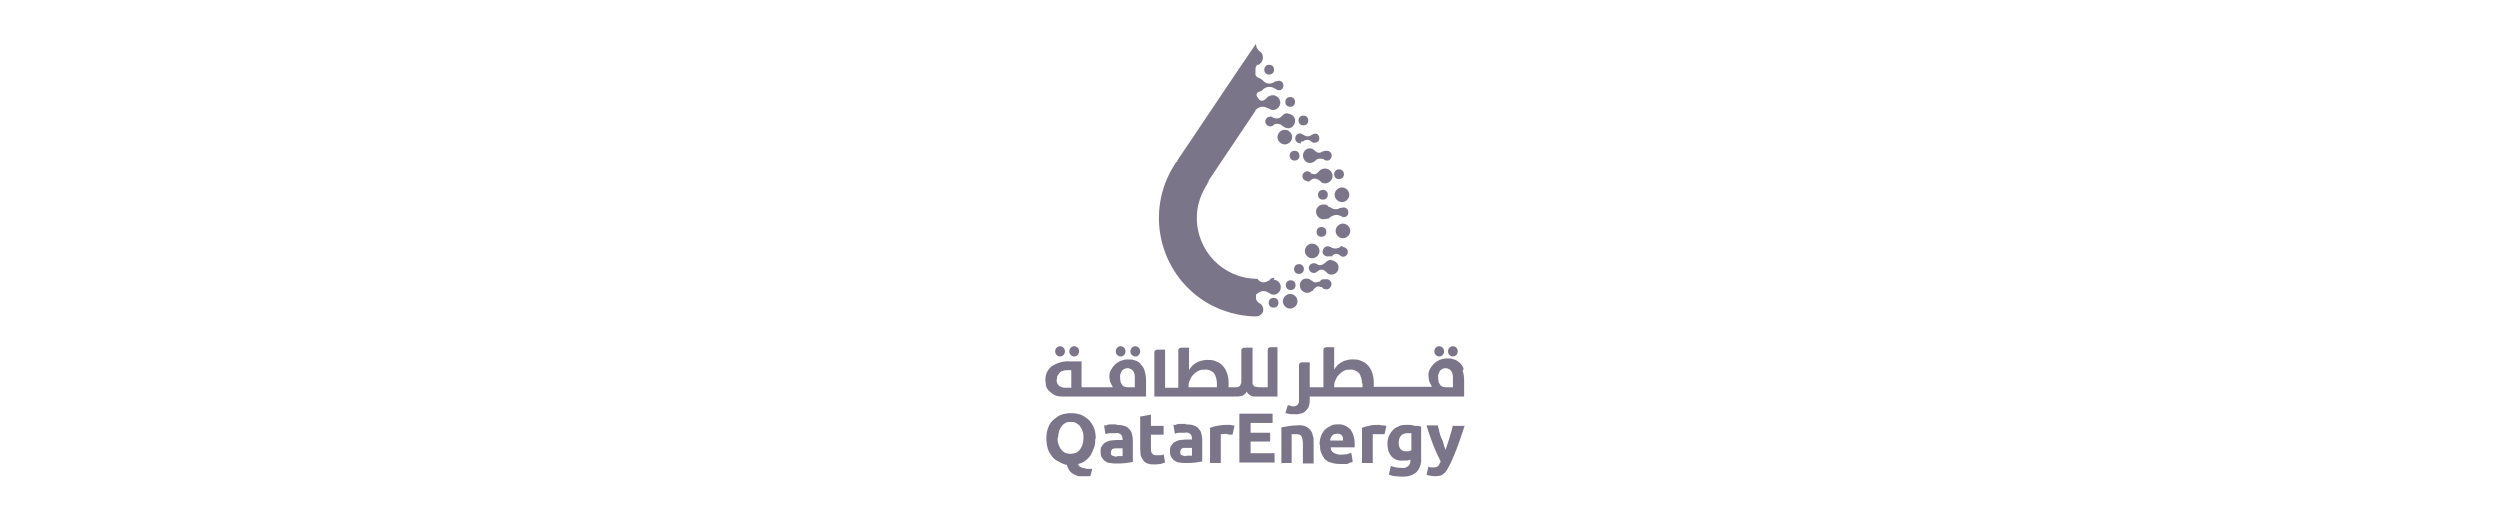 <svg width="231" height="48" viewBox="0 0 231 48" fill="none" xmlns="http://www.w3.org/2000/svg">
<g clip-path="url(#clip0_1262_328)">
<path d="M134.247 39.305C134.202 39.485 134.157 39.666 134.112 39.846L133.931 40.433C133.886 40.659 133.796 40.84 133.751 41.02C133.705 41.201 133.615 41.382 133.57 41.562C133.525 41.382 133.435 41.246 133.389 41.02C133.344 40.795 133.254 40.614 133.164 40.433C133.073 40.253 133.028 40.027 132.983 39.846C132.938 39.666 132.893 39.44 132.848 39.305H131.809C131.99 39.937 132.216 40.524 132.441 41.156C132.667 41.697 132.893 42.194 133.119 42.646C133.073 42.781 132.983 42.916 132.893 43.052C132.802 43.142 132.622 43.187 132.486 43.187C132.396 43.187 132.306 43.187 132.261 43.187C132.17 43.187 132.08 43.187 131.99 43.097L131.809 43.865C131.9 43.865 132.035 43.955 132.125 43.955C132.261 43.955 132.396 44 132.532 44C132.712 44 132.848 44 133.028 43.955C133.164 43.955 133.299 43.865 133.389 43.774C133.525 43.684 133.615 43.548 133.705 43.413C133.796 43.233 133.886 43.097 133.976 42.916C134.247 42.375 134.473 41.788 134.699 41.201C134.924 40.614 135.105 39.982 135.331 39.35H134.337L134.247 39.305ZM131.358 39.44L131.042 39.35H130.681C130.681 39.305 130.319 39.26 130.319 39.26H129.958C129.687 39.26 129.462 39.26 129.236 39.395C129.01 39.485 128.83 39.576 128.694 39.756C128.559 39.892 128.423 40.072 128.333 40.298C128.243 40.524 128.198 40.749 128.198 40.975C128.198 41.427 128.288 41.833 128.559 42.149C128.83 42.465 129.236 42.6 129.642 42.555C129.778 42.555 129.868 42.555 130.003 42.555C130.094 42.555 130.229 42.51 130.319 42.465V42.6C130.319 42.781 130.274 42.916 130.139 43.052C129.958 43.187 129.778 43.278 129.552 43.233C129.191 43.233 128.83 43.187 128.514 43.052L128.333 43.865C128.514 43.91 128.739 44 128.92 44C129.146 44 129.326 44.045 129.552 44.045C130.049 44.045 130.5 43.955 130.861 43.639C131.177 43.323 131.358 42.826 131.313 42.375V39.485L131.358 39.44ZM129.236 40.93C129.236 40.704 129.281 40.479 129.416 40.298C129.552 40.117 129.778 40.027 130.003 40.027H130.41V41.607C130.319 41.607 130.274 41.697 130.184 41.697C130.094 41.697 130.003 41.697 129.913 41.697C129.462 41.697 129.236 41.427 129.236 40.885M128.107 39.35C128.062 39.35 127.972 39.35 127.927 39.305H127.701L127.475 39.26H127.295C127.024 39.26 126.753 39.26 126.482 39.35C126.256 39.395 126.076 39.44 125.85 39.531V42.781H126.843V40.117C126.888 40.117 126.979 40.117 127.024 40.117C127.114 40.117 127.159 40.117 127.249 40.117C127.385 40.117 127.52 40.117 127.611 40.117H127.927C127.927 40.163 128.107 39.35 128.107 39.35ZM121.967 41.066C121.967 41.291 121.967 41.562 122.058 41.788C122.148 42.014 122.238 42.194 122.374 42.375C122.554 42.555 122.735 42.691 122.961 42.736C123.231 42.826 123.502 42.871 123.773 42.871C123.909 42.871 123.999 42.871 124.134 42.871H124.495C124.586 42.826 124.676 42.781 124.766 42.736C124.857 42.736 124.902 42.736 124.992 42.646L124.857 41.833C124.721 41.878 124.586 41.923 124.45 41.968C124.27 41.968 124.089 42.014 123.909 42.014C123.683 42.014 123.457 41.968 123.231 41.833C123.051 41.743 122.961 41.562 122.961 41.336H125.173V40.975C125.173 40.479 125.037 40.027 124.766 39.666C124.45 39.35 124.044 39.169 123.593 39.214C123.367 39.214 123.186 39.214 122.961 39.35C122.78 39.44 122.599 39.531 122.419 39.711C122.238 39.892 122.148 40.072 122.058 40.298C121.967 40.569 121.922 40.84 121.922 41.111M122.915 40.704C122.915 40.614 122.915 40.524 122.961 40.479C122.961 40.388 123.051 40.343 123.096 40.253C123.141 40.208 123.231 40.117 123.277 40.117C123.367 40.117 123.457 40.072 123.547 40.072C123.638 40.072 123.728 40.072 123.818 40.117C123.909 40.117 123.954 40.208 123.999 40.253C124.044 40.298 124.089 40.388 124.089 40.479C124.089 40.569 124.089 40.659 124.089 40.704H122.78H122.915ZM118.356 42.781H119.349V40.117H119.575H119.8C119.981 40.117 120.161 40.163 120.252 40.298C120.342 40.524 120.387 40.749 120.387 40.975V42.826H121.38V40.84C121.38 40.614 121.38 40.388 121.29 40.208C121.29 40.027 121.155 39.846 121.064 39.711C120.929 39.576 120.793 39.44 120.613 39.395C120.387 39.305 120.116 39.26 119.891 39.305C119.394 39.305 118.897 39.395 118.401 39.485V42.871L118.356 42.781ZM114.518 42.781V38.221H117.588V39.079H115.556V39.982H117.362V40.795H115.556V41.878H117.769V42.736H114.518V42.781Z" fill="#7A7588"/>
<path d="M113.885 40.163H113.569C113.389 40.072 113.163 40.072 112.983 40.117C112.937 40.117 112.847 40.117 112.802 40.117V42.781H111.809V39.531C112.034 39.44 112.215 39.395 112.441 39.35C112.712 39.305 112.983 39.26 113.253 39.26H113.66L113.885 39.305C113.931 39.305 114.021 39.305 114.066 39.35L113.885 40.163ZM109.551 39.215C109.777 39.215 110.048 39.215 110.274 39.305C110.454 39.35 110.59 39.44 110.725 39.576C110.861 39.711 110.951 39.846 110.996 40.027C111.041 40.208 111.086 40.433 111.086 40.614V42.646C110.951 42.646 110.77 42.691 110.499 42.736C110.183 42.781 109.913 42.781 109.597 42.781C109.371 42.781 109.19 42.781 108.964 42.736C108.784 42.736 108.648 42.646 108.513 42.555C108.378 42.465 108.287 42.33 108.197 42.194C108.107 42.014 108.107 41.833 108.107 41.652C108.107 41.472 108.107 41.291 108.242 41.156C108.332 41.02 108.423 40.885 108.558 40.84C108.694 40.749 108.829 40.704 109.01 40.659C109.19 40.659 109.371 40.614 109.551 40.614C109.642 40.614 109.777 40.614 109.913 40.614C110.003 40.614 110.093 40.614 110.138 40.614V40.524C110.138 40.388 110.093 40.208 110.003 40.117C109.867 39.982 109.687 39.937 109.461 39.982C109.281 39.982 109.145 39.982 108.964 39.982C108.829 39.982 108.694 40.027 108.558 40.072L108.423 39.26H108.648C108.648 39.215 108.919 39.169 108.919 39.169H109.235C109.326 39.169 109.461 39.169 109.597 39.169M109.642 42.104H110.138V41.382H109.958H109.732C109.642 41.382 109.551 41.382 109.461 41.382C109.371 41.382 109.326 41.382 109.235 41.427C109.19 41.427 109.145 41.517 109.1 41.562C109.1 41.607 109.055 41.697 109.055 41.743C109.055 41.878 109.055 42.014 109.19 42.059C109.326 42.104 109.461 42.149 109.597 42.149M105.353 38.492L106.346 38.312V39.35H107.52V40.163H106.346V41.382C106.346 41.562 106.346 41.743 106.436 41.878C106.527 42.014 106.707 42.104 106.888 42.059C106.978 42.059 107.113 42.059 107.204 42.059C107.294 42.059 107.429 42.059 107.52 41.968L107.655 42.736C107.52 42.781 107.384 42.826 107.249 42.871C107.068 42.871 106.888 42.916 106.707 42.916C106.481 42.916 106.256 42.916 106.03 42.826C105.849 42.781 105.714 42.646 105.624 42.51C105.533 42.375 105.443 42.239 105.398 42.059C105.398 41.878 105.353 41.652 105.353 41.427V38.492ZM103.141 39.26C103.366 39.26 103.637 39.26 103.863 39.35C104.043 39.395 104.179 39.485 104.314 39.621C104.45 39.756 104.54 39.892 104.585 40.072C104.63 40.253 104.676 40.479 104.676 40.659V42.691C104.54 42.691 104.36 42.736 104.089 42.781C103.773 42.826 103.502 42.826 103.186 42.826C102.96 42.826 102.779 42.826 102.554 42.781C102.373 42.781 102.238 42.691 102.102 42.6C101.967 42.51 101.876 42.375 101.786 42.239C101.696 42.059 101.696 41.878 101.696 41.697C101.696 41.517 101.696 41.336 101.831 41.201C101.922 41.066 102.012 40.93 102.147 40.885C102.283 40.795 102.418 40.749 102.599 40.704C102.779 40.704 102.96 40.659 103.141 40.659C103.231 40.659 103.366 40.659 103.502 40.659C103.592 40.659 103.682 40.659 103.727 40.659V40.569C103.727 40.433 103.682 40.253 103.592 40.163C103.457 40.027 103.231 39.982 103.05 40.027C102.87 40.027 102.734 40.027 102.554 40.027C102.418 40.027 102.283 40.072 102.147 40.117L102.012 39.305H102.238C102.238 39.26 102.508 39.215 102.508 39.215H102.825C102.915 39.215 103.05 39.215 103.186 39.215M103.231 42.149H103.727V41.427H103.547H103.321C103.231 41.427 103.141 41.427 103.05 41.427C102.96 41.427 102.915 41.427 102.825 41.472C102.779 41.472 102.734 41.562 102.689 41.607C102.689 41.652 102.644 41.743 102.644 41.788C102.644 41.923 102.644 42.059 102.779 42.104C102.915 42.149 103.05 42.194 103.186 42.194M101.199 40.569C101.199 40.84 101.199 41.156 101.064 41.427C100.974 41.652 100.883 41.878 100.748 42.104C100.612 42.284 100.432 42.465 100.251 42.6C100.071 42.736 99.845 42.826 99.619 42.871C99.619 42.962 99.709 43.052 99.754 43.097C99.845 43.142 99.935 43.187 100.025 43.233C100.161 43.233 100.296 43.278 100.432 43.323H100.928C100.928 43.368 100.703 44.136 100.703 44.136C100.387 44.136 100.116 44.136 99.845 44.045C99.619 44.045 99.439 43.91 99.213 43.819C99.032 43.729 98.897 43.594 98.806 43.458C98.716 43.323 98.626 43.142 98.581 42.962C98.31 42.916 98.039 42.781 97.813 42.646C97.588 42.555 97.362 42.375 97.226 42.194C97.046 41.968 96.91 41.743 96.82 41.472C96.73 41.156 96.685 40.84 96.685 40.524C96.685 40.163 96.73 39.801 96.865 39.485C96.956 39.215 97.136 38.944 97.362 38.763C97.588 38.582 97.813 38.402 98.084 38.312C98.355 38.221 98.671 38.176 98.942 38.176C99.258 38.176 99.574 38.221 99.845 38.312C100.116 38.402 100.341 38.582 100.567 38.763C100.793 38.989 100.928 39.215 101.064 39.485C101.199 39.801 101.244 40.163 101.244 40.524M97.723 40.479C97.723 40.704 97.723 40.885 97.813 41.066C97.858 41.246 97.949 41.382 98.039 41.517C98.129 41.652 98.265 41.743 98.4 41.833C98.716 41.968 99.077 41.968 99.439 41.833C99.574 41.743 99.709 41.652 99.8 41.517C99.89 41.382 99.98 41.246 100.025 41.066C100.071 40.885 100.116 40.659 100.116 40.479C100.116 40.253 100.116 40.072 100.025 39.846C99.98 39.666 99.89 39.531 99.8 39.395C99.709 39.26 99.574 39.169 99.439 39.079C99.258 38.989 99.123 38.989 98.942 38.989C98.761 38.989 98.581 38.989 98.445 39.079C98.31 39.169 98.174 39.26 98.084 39.395C97.994 39.531 97.903 39.666 97.858 39.846C97.813 40.027 97.768 40.253 97.768 40.433" fill="#7A7588"/>
<path d="M118.039 32.081V36.641H116.052C115.872 36.641 115.691 36.641 115.556 36.551C115.42 36.461 115.285 36.37 115.195 36.19C115.104 36.37 114.969 36.461 114.834 36.551C114.653 36.596 114.472 36.641 114.337 36.641H106.662V32.578C106.662 32.307 106.933 32.307 106.933 32.307H107.655V35.828H108.874V32.397C108.874 32.126 109.145 32.126 109.145 32.126H109.867V34.203C109.913 34.113 110.003 33.977 110.093 33.887C110.183 33.752 110.319 33.661 110.454 33.571C110.59 33.481 110.77 33.391 110.951 33.345C111.131 33.3 111.312 33.255 111.538 33.255C111.764 33.255 112.034 33.255 112.26 33.345C112.486 33.436 112.712 33.526 112.892 33.706C113.073 33.887 113.253 34.113 113.344 34.384C113.479 34.7 113.524 35.061 113.524 35.377V35.783H114.156C114.247 35.783 114.337 35.783 114.427 35.738C114.517 35.738 114.563 35.648 114.608 35.603C114.608 35.512 114.698 35.422 114.698 35.377C114.698 35.242 114.698 35.151 114.698 35.016V32.397C114.698 32.126 114.969 32.126 115.014 32.126H115.736V35.016C115.736 35.151 115.736 35.242 115.736 35.377C115.736 35.467 115.736 35.558 115.827 35.603C115.827 35.648 115.917 35.738 116.007 35.738C116.098 35.738 116.188 35.783 116.323 35.783H117.136V32.352C117.136 32.081 117.407 32.081 117.407 32.081H118.129H118.039ZM112.441 35.422C112.441 35.106 112.35 34.745 112.17 34.474C111.944 34.248 111.628 34.113 111.312 34.158C111.086 34.158 110.906 34.158 110.68 34.293C110.499 34.384 110.364 34.519 110.229 34.655C110.093 34.79 110.003 34.971 109.913 35.196C109.822 35.377 109.822 35.603 109.822 35.783H112.441V35.422ZM104.901 32.939C105.037 32.939 105.127 32.894 105.217 32.804C105.398 32.623 105.398 32.307 105.217 32.126C105.127 32.036 104.992 31.991 104.901 31.991C104.766 31.991 104.676 32.036 104.585 32.126C104.405 32.307 104.405 32.623 104.585 32.804C104.676 32.894 104.811 32.939 104.901 32.939ZM105.398 33.661C105.578 33.842 105.714 34.023 105.759 34.248C105.849 34.519 105.894 34.835 105.894 35.151V36.641H98.355C98.039 36.641 97.723 36.641 97.452 36.506C97.271 36.415 97.091 36.28 96.91 36.099C96.775 35.964 96.684 35.783 96.639 35.603C96.639 35.422 96.594 35.287 96.594 35.106C96.594 34.609 96.775 34.158 97.181 33.842C97.678 33.526 98.265 33.345 98.852 33.391H99.935V35.783H102.87H102.824C102.779 35.648 102.734 35.603 102.689 35.512C102.644 35.422 102.599 35.332 102.554 35.196C102.554 35.061 102.508 34.925 102.508 34.835C102.508 34.609 102.508 34.429 102.644 34.203C102.734 34.023 102.87 33.842 103.005 33.706C103.141 33.571 103.321 33.436 103.547 33.345C103.773 33.255 103.998 33.21 104.224 33.21C104.45 33.21 104.676 33.21 104.856 33.3C105.082 33.345 105.262 33.481 105.398 33.616M98.942 34.203H98.671C98.49 34.203 98.31 34.203 98.174 34.293C98.039 34.293 97.949 34.384 97.858 34.519C97.768 34.609 97.723 34.7 97.678 34.79C97.678 34.88 97.678 34.971 97.633 35.106C97.633 35.287 97.678 35.512 97.858 35.648C98.039 35.783 98.219 35.828 98.445 35.828H98.987V34.248L98.942 34.203ZM104.856 34.925C104.856 34.7 104.856 34.474 104.676 34.248C104.45 33.977 103.998 33.932 103.727 34.203C103.727 34.203 103.682 34.203 103.682 34.248C103.547 34.429 103.457 34.655 103.502 34.925C103.502 35.061 103.502 35.151 103.547 35.287C103.547 35.377 103.637 35.467 103.682 35.558C103.727 35.648 103.818 35.693 103.908 35.738C103.998 35.738 104.089 35.783 104.179 35.783H104.856V34.925ZM103.547 32.939C103.682 32.939 103.773 32.894 103.863 32.804C104.043 32.623 104.043 32.307 103.863 32.126C103.773 32.036 103.637 31.991 103.547 31.991C103.411 31.991 103.321 32.036 103.231 32.126C103.05 32.307 103.05 32.623 103.231 32.804C103.321 32.894 103.457 32.939 103.547 32.939ZM99.258 32.939C99.393 32.939 99.484 32.894 99.574 32.804C99.754 32.623 99.754 32.307 99.574 32.126C99.484 32.036 99.348 31.991 99.258 31.991C99.123 31.991 99.032 32.036 98.942 32.126C98.761 32.307 98.761 32.623 98.942 32.804C99.032 32.894 99.168 32.939 99.258 32.939ZM97.949 32.939C97.813 32.939 97.723 32.894 97.633 32.804C97.452 32.623 97.452 32.307 97.633 32.126C97.723 32.036 97.858 31.991 97.949 31.991C98.084 31.991 98.174 32.036 98.265 32.126C98.445 32.307 98.445 32.623 98.265 32.804C98.174 32.894 98.039 32.939 97.949 32.939Z" fill="#7A7588"/>
<path d="M132.983 32.939C133.118 32.939 133.209 32.894 133.299 32.804C133.48 32.623 133.48 32.307 133.299 32.126C133.209 32.036 133.073 31.991 132.983 31.991C132.847 31.991 132.757 32.036 132.667 32.126C132.486 32.307 132.486 32.623 132.667 32.804C132.757 32.894 132.893 32.939 132.983 32.939ZM135.15 34.248C135.24 34.519 135.285 34.835 135.285 35.151V36.641H121.019V36.867C121.019 37.093 121.019 37.318 120.929 37.544C120.884 37.725 120.748 37.86 120.613 37.995C120.477 38.131 120.342 38.176 120.161 38.221C119.981 38.266 119.8 38.312 119.62 38.266C119.529 38.266 119.394 38.266 119.303 38.266C119.213 38.266 119.123 38.266 119.033 38.221C118.987 38.221 118.897 38.221 118.852 38.176H118.762L118.987 37.454H119.168C119.258 37.544 119.349 37.544 119.484 37.544C119.62 37.544 119.755 37.544 119.89 37.409C119.981 37.273 120.071 37.138 120.026 37.002V33.752C120.026 33.481 120.297 33.481 120.297 33.481H121.019V35.783H122.283V32.352C122.283 32.081 122.554 32.081 122.554 32.081H123.276V34.158C123.322 34.068 123.412 33.932 123.502 33.842C123.592 33.706 123.728 33.616 123.863 33.526C123.999 33.436 124.179 33.345 124.36 33.3C124.541 33.255 124.721 33.21 124.947 33.21C125.173 33.21 125.443 33.21 125.669 33.3C125.895 33.391 126.121 33.481 126.301 33.661C126.482 33.842 126.662 34.068 126.753 34.339C126.888 34.655 126.933 35.016 126.933 35.332V35.738H132.351H132.306C132.261 35.603 132.215 35.558 132.17 35.467C132.125 35.377 132.08 35.287 132.035 35.151C132.035 35.016 131.99 34.88 131.99 34.745C131.99 34.519 131.99 34.339 132.125 34.113C132.215 33.932 132.351 33.752 132.486 33.616C132.622 33.481 132.802 33.345 133.028 33.255C133.254 33.165 133.48 33.12 133.705 33.12C133.931 33.12 134.157 33.12 134.337 33.21C134.563 33.255 134.744 33.391 134.879 33.526C135.06 33.706 135.195 33.887 135.24 34.113M125.85 35.422C125.85 35.106 125.759 34.745 125.579 34.474C125.353 34.248 125.037 34.113 124.721 34.158C124.495 34.158 124.315 34.158 124.134 34.293C123.954 34.384 123.818 34.519 123.683 34.655C123.547 34.79 123.457 34.971 123.367 35.196C123.276 35.377 123.276 35.603 123.276 35.783H125.895V35.422H125.85ZM134.247 34.925C134.247 34.7 134.247 34.474 134.066 34.248C133.841 33.977 133.389 33.932 133.118 34.203C133.118 34.203 133.073 34.203 133.073 34.248C132.938 34.429 132.847 34.655 132.893 34.925C132.893 35.061 132.893 35.151 132.938 35.287C132.938 35.377 133.028 35.467 133.073 35.558C133.118 35.648 133.209 35.693 133.299 35.738C133.389 35.738 133.48 35.783 133.57 35.783H134.247V34.925ZM134.247 32.939C134.112 32.939 134.021 32.894 133.931 32.804C133.75 32.623 133.75 32.307 133.931 32.126C134.021 32.036 134.157 31.991 134.247 31.991C134.382 31.991 134.473 32.036 134.563 32.126C134.744 32.307 134.744 32.623 134.563 32.804C134.473 32.894 134.337 32.939 134.247 32.939Z" fill="#7A7588"/>
<path d="M117.768 25.67C117.633 25.67 117.498 25.67 117.362 25.806L117.272 25.941H117.181C116.82 26.212 116.369 26.077 116.188 25.761H116.098C112.983 25.716 110.545 23.142 110.59 20.072C110.59 19.124 110.861 18.221 111.312 17.409C111.403 17.228 111.493 17.093 111.583 16.957V16.867C111.628 16.867 111.674 16.822 111.674 16.822C111.674 16.776 111.674 16.686 111.674 16.686L116.008 10.23V10.14C116.053 10.14 116.098 10.095 116.098 10.095C116.143 10.05 116.188 10.005 116.279 9.959C116.549 9.824 116.865 9.824 117.136 10.005H117.227C117.543 10.275 117.949 10.185 118.175 9.869C118.4 9.553 118.31 9.147 117.994 8.921C117.723 8.74 117.407 8.786 117.181 8.921L117.046 9.056C116.911 9.192 116.549 9.553 116.233 9.056C116.233 9.011 116.188 8.966 116.143 8.921C116.053 8.74 116.143 8.56 116.324 8.47C116.459 8.47 116.595 8.379 116.685 8.289L116.775 8.199C117.091 7.973 117.498 7.973 117.814 8.199H117.859C118.039 8.379 118.355 8.379 118.491 8.199C118.626 8.018 118.626 7.702 118.446 7.567C118.31 7.431 118.13 7.431 117.949 7.521H117.814C117.498 7.792 117.046 7.792 116.775 7.521L116.685 7.431C116.595 7.341 116.459 7.251 116.324 7.205C116.143 7.16 115.963 6.98 116.008 6.754V6.393C116.008 6.212 116.053 6.077 116.188 5.986H116.279C116.64 5.806 116.775 5.4 116.64 5.038C116.595 4.903 116.504 4.813 116.369 4.722C116.143 4.542 116.053 4.316 116.053 4.045L114.698 6.032L108.784 14.835V14.925C108.739 14.925 108.649 15.016 108.649 15.016C108.513 15.242 108.378 15.467 108.242 15.693C105.805 20.072 107.339 25.58 111.674 28.063C112.983 28.785 114.428 29.192 115.917 29.237H116.053C116.414 29.237 116.73 28.966 116.73 28.605C116.73 28.379 116.595 28.108 116.369 28.018L116.233 27.928C116.143 27.792 116.053 27.702 116.053 27.567C116.053 27.476 116.053 27.386 116.053 27.341V27.205C116.098 27.205 116.188 27.115 116.188 27.115L116.324 27.025C116.595 26.844 116.956 26.844 117.227 27.07H117.272C117.588 27.341 117.994 27.251 118.22 26.934C118.446 26.619 118.355 26.212 118.084 25.986C117.949 25.896 117.814 25.851 117.678 25.851" fill="#7A7588"/>
<path d="M117.272 6.889C117.543 6.889 117.723 6.709 117.723 6.438C117.723 6.167 117.543 5.986 117.272 5.986C117.001 5.986 116.82 6.167 116.82 6.438C116.82 6.709 117.001 6.889 117.272 6.889ZM118.987 10.456C118.852 10.456 118.716 10.501 118.581 10.591L118.491 10.682L118.4 10.772C118.22 10.953 117.949 10.998 117.723 10.908H117.678C117.588 10.817 117.498 10.772 117.407 10.772C117.181 10.772 116.956 10.908 116.911 11.178C116.911 11.404 117.046 11.63 117.317 11.675C117.452 11.675 117.588 11.675 117.678 11.54L117.814 11.449H117.904C118.084 11.404 118.265 11.449 118.446 11.585L118.536 11.675H118.581C118.897 11.946 119.303 11.901 119.529 11.585C119.755 11.269 119.71 10.862 119.394 10.637C119.258 10.546 119.123 10.501 118.987 10.501M122.283 25.806C122.238 25.806 122.148 25.806 122.102 25.851C122.102 25.851 122.012 25.896 122.012 25.941L121.922 26.032H121.832C121.651 26.122 121.47 26.122 121.335 26.032L121.245 25.941H121.2C120.929 25.671 120.477 25.671 120.251 25.941C120.026 26.212 120.071 26.664 120.342 26.889C120.613 27.115 120.974 27.115 121.2 26.889H121.29C121.29 26.844 121.425 26.664 121.425 26.664H121.47L121.606 26.528C121.741 26.438 121.877 26.438 122.012 26.528H122.148C122.238 26.664 122.328 26.709 122.419 26.709C122.644 26.799 122.915 26.664 123.005 26.393C123.096 26.167 122.96 25.896 122.689 25.806C122.599 25.806 122.509 25.806 122.419 25.806M123.005 24C122.825 24 122.644 24.09 122.509 24.226C122.057 24.677 121.741 24.451 121.696 24.406C121.606 24.361 121.516 24.316 121.425 24.316C121.2 24.316 120.974 24.451 120.929 24.722C120.929 24.948 121.064 25.174 121.335 25.219C121.47 25.219 121.606 25.219 121.696 25.084H121.741C121.967 24.858 122.283 24.858 122.464 25.084H122.509C122.735 25.445 123.186 25.445 123.457 25.219C123.728 24.993 123.773 24.542 123.502 24.271C123.367 24.136 123.186 24.045 123.005 24.045M124.044 22.736C123.953 22.736 123.863 22.736 123.818 22.826L123.683 22.916C123.637 22.916 123.547 22.916 123.502 22.962C123.367 22.962 123.231 22.962 123.141 22.916H123.051C123.051 22.871 123.005 22.826 123.005 22.826C122.96 22.826 122.87 22.826 122.825 22.781C122.599 22.691 122.328 22.826 122.238 23.097C122.148 23.368 122.283 23.594 122.554 23.684C122.644 23.684 122.735 23.684 122.825 23.684C122.87 23.684 122.915 23.684 123.005 23.684H123.096C123.096 23.639 123.186 23.549 123.186 23.549C123.367 23.413 123.592 23.413 123.728 23.549H123.773C123.953 23.774 124.224 23.774 124.405 23.594C124.586 23.413 124.586 23.142 124.405 22.962C124.315 22.871 124.179 22.826 124.044 22.826M120.793 16.776C120.884 16.776 120.929 16.776 121.019 16.731L121.109 16.641C121.109 16.641 121.2 16.596 121.245 16.551C121.425 16.46 121.696 16.506 121.877 16.641L121.967 16.731H122.012L122.057 16.822C122.373 17.047 122.78 16.957 123.005 16.641C123.231 16.325 123.141 15.919 122.825 15.693C122.554 15.512 122.238 15.558 122.012 15.693L121.922 15.783L121.832 15.874L121.741 15.964C121.606 16.099 121.425 16.145 121.245 16.054H121.154C121.154 16.009 121.109 15.964 121.109 15.964C120.929 15.783 120.658 15.783 120.477 15.964C120.297 16.145 120.297 16.415 120.477 16.596C120.567 16.686 120.703 16.731 120.838 16.731M121.561 13.887H121.47C121.154 13.616 120.748 13.661 120.522 13.977C120.297 14.293 120.387 14.7 120.658 14.925C120.884 15.106 121.2 15.106 121.425 14.925H121.47C121.651 14.655 121.967 14.61 122.238 14.7H122.328C122.328 14.745 122.328 14.745 122.328 14.745C122.509 14.88 122.825 14.88 122.96 14.655C123.096 14.474 123.096 14.158 122.87 14.023C122.78 13.932 122.644 13.932 122.509 13.932C122.419 13.932 122.373 13.932 122.328 13.977H122.238C122.012 14.158 121.741 14.158 121.561 13.977L121.425 13.887H121.561ZM122.78 20.163C123.276 19.756 123.637 19.846 123.818 19.937H123.908C123.999 20.027 124.044 20.072 124.134 20.072C124.405 20.072 124.586 19.892 124.586 19.621C124.586 19.35 124.405 19.169 124.134 19.169C124.089 19.169 123.999 19.169 123.953 19.215H123.818C123.547 19.395 123.231 19.35 123.005 19.215L122.87 19.124H122.78C122.689 18.989 122.554 18.898 122.419 18.898H122.238C121.877 18.898 121.561 19.26 121.606 19.621C121.651 19.982 121.967 20.298 122.328 20.253C122.419 20.253 122.509 20.253 122.599 20.208H122.78V20.163ZM120.206 13.075C120.251 13.075 120.342 13.075 120.387 13.075L120.522 12.984C120.703 12.894 120.884 12.894 121.064 12.984L121.154 13.075C121.335 13.255 121.606 13.21 121.786 13.075C121.967 12.894 121.922 12.623 121.786 12.443C121.651 12.307 121.425 12.307 121.245 12.443H121.2L121.109 12.533H121.064C120.929 12.623 120.748 12.623 120.567 12.533L120.432 12.443H120.387C120.161 12.262 119.89 12.307 119.755 12.533C119.619 12.758 119.665 13.029 119.89 13.165C119.981 13.21 120.116 13.255 120.206 13.255M121.245 23.865C121.606 23.865 121.922 23.549 121.922 23.187C121.922 22.826 121.606 22.51 121.245 22.51C120.884 22.51 120.567 22.826 120.567 23.187C120.567 23.549 120.884 23.865 121.245 23.865ZM122.554 21.427C122.554 21.156 122.373 20.975 122.102 20.975C121.832 20.975 121.651 21.156 121.651 21.427C121.651 21.698 121.832 21.878 122.102 21.878C122.373 21.878 122.554 21.698 122.554 21.427ZM120.026 25.309C120.297 25.309 120.477 25.129 120.477 24.858C120.477 24.587 120.297 24.406 120.026 24.406C119.755 24.406 119.574 24.587 119.574 24.858C119.574 25.129 119.755 25.309 120.026 25.309ZM121.786 17.995C121.786 18.266 121.967 18.447 122.238 18.447C122.509 18.447 122.689 18.266 122.689 17.995C122.689 17.725 122.509 17.544 122.238 17.544C121.967 17.544 121.786 17.725 121.786 17.995ZM119.258 26.799C119.529 26.799 119.71 26.619 119.71 26.348C119.71 26.077 119.529 25.896 119.258 25.896C118.987 25.896 118.807 26.077 118.807 26.348C118.807 26.619 118.987 26.799 119.258 26.799ZM119.168 14.384C119.168 14.655 119.349 14.835 119.619 14.835C119.89 14.835 120.071 14.655 120.071 14.384C120.071 14.113 119.89 13.932 119.619 13.932C119.349 13.932 119.168 14.113 119.168 14.384ZM118.716 13.345C119.078 13.345 119.394 13.029 119.394 12.668C119.394 12.307 119.078 11.991 118.716 11.991C118.355 11.991 118.039 12.307 118.039 12.668C118.039 13.029 118.355 13.345 118.716 13.345ZM119.213 27.16C118.852 27.16 118.536 27.476 118.536 27.837C118.536 28.199 118.852 28.515 119.213 28.515C119.574 28.515 119.89 28.199 119.89 27.837C119.89 27.476 119.574 27.16 119.213 27.16ZM123.999 18.673C124.36 18.673 124.676 18.357 124.676 17.995C124.676 17.634 124.36 17.318 123.999 17.318C123.637 17.318 123.321 17.634 123.321 17.995C123.321 18.357 123.637 18.673 123.999 18.673ZM124.089 20.659C123.728 20.659 123.412 20.975 123.412 21.336C123.412 21.698 123.728 22.014 124.089 22.014C124.45 22.014 124.766 21.698 124.766 21.336C124.766 20.975 124.45 20.659 124.089 20.659ZM123.728 16.551C123.999 16.551 124.179 16.37 124.179 16.099C124.179 15.829 123.999 15.648 123.728 15.648C123.457 15.648 123.276 15.829 123.276 16.099C123.276 16.37 123.457 16.551 123.728 16.551ZM117.678 27.521C117.407 27.521 117.227 27.702 117.227 27.973C117.227 28.244 117.407 28.424 117.678 28.424C117.949 28.424 118.13 28.244 118.13 27.973C118.13 27.702 117.949 27.521 117.678 27.521ZM120.432 11.585C120.703 11.585 120.884 11.404 120.884 11.133C120.884 10.862 120.703 10.682 120.432 10.682C120.161 10.682 119.981 10.862 119.981 11.133C119.981 11.404 120.161 11.585 120.432 11.585ZM119.213 9.869C118.942 9.869 118.762 9.689 118.762 9.418C118.762 9.147 118.942 8.966 119.213 8.966C119.484 8.966 119.665 9.147 119.665 9.418C119.665 9.689 119.484 9.869 119.213 9.869Z" fill="#7A7588"/>
</g>
<defs>
<clipPath id="clip0_1262_328">
<rect width="38.646" height="40" fill="white" transform="translate(96.64 4)"/>
</clipPath>
</defs>
</svg>
